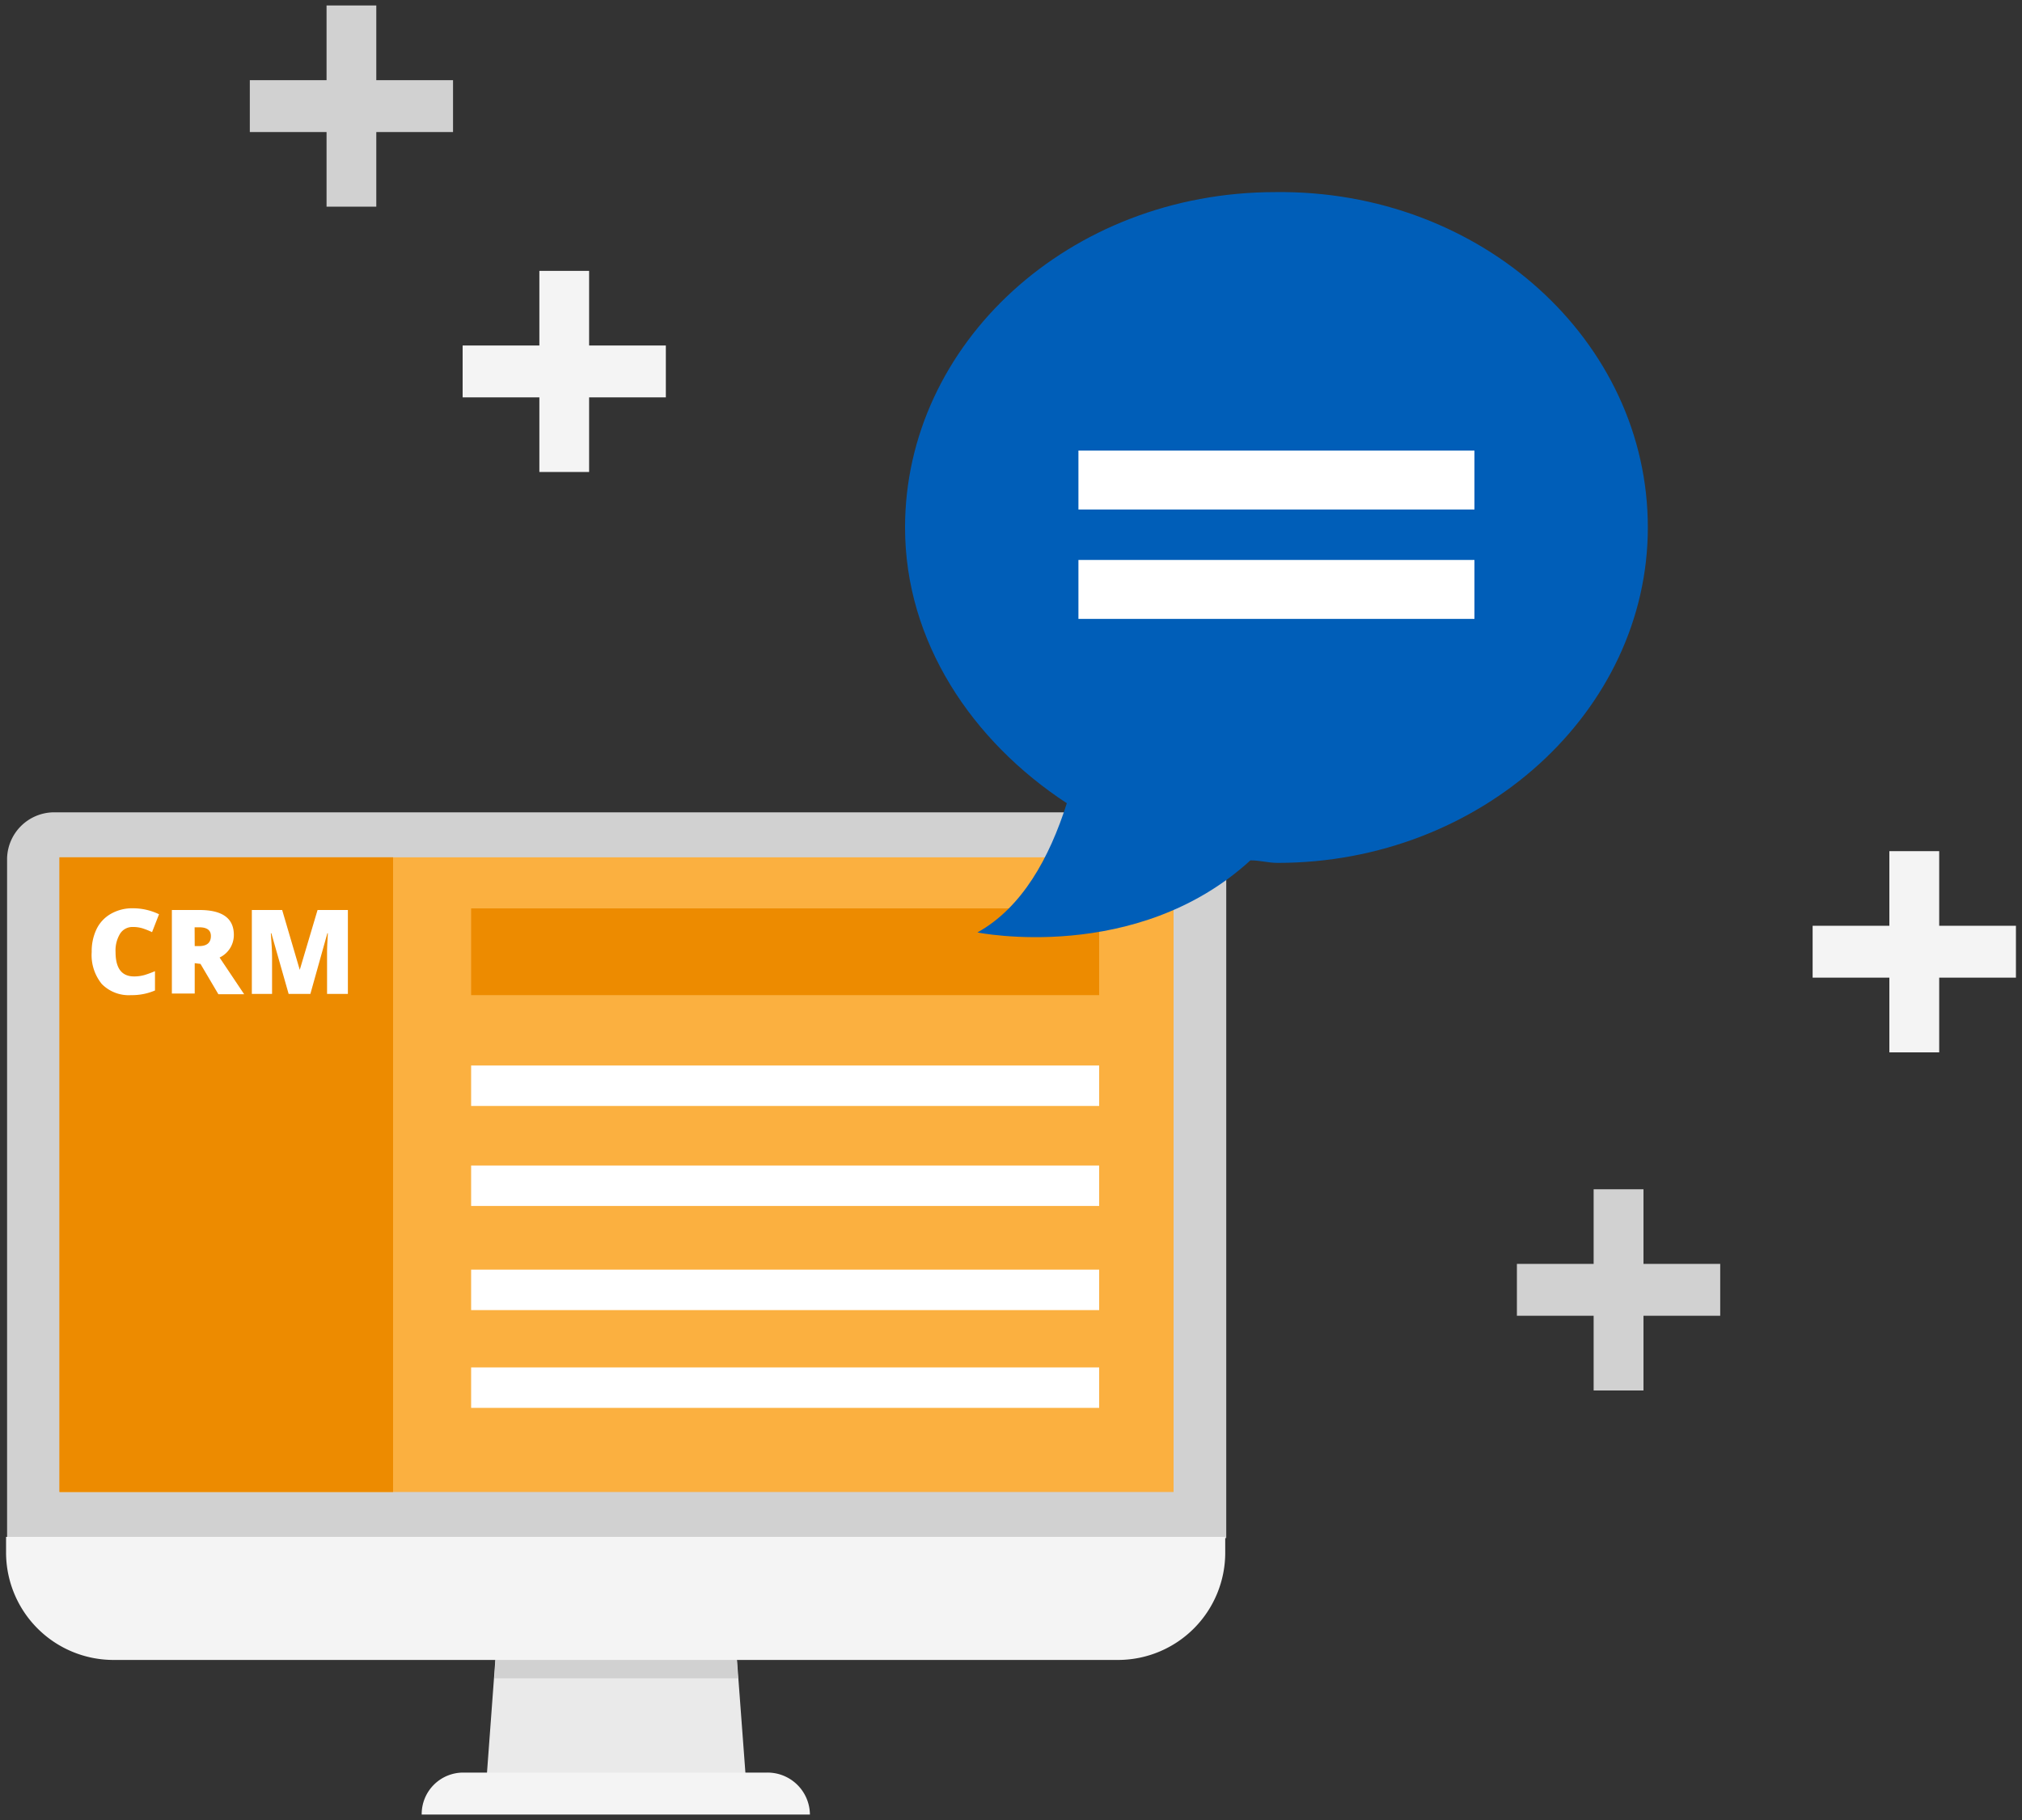 <svg xmlns="http://www.w3.org/2000/svg" id="design" viewBox="0 0 200 180"><rect x="0" y="0" width="200" height="180" fill="#333333" stroke="none"/><defs><style>.cls-1{fill:#d1d1d1;}.cls-2{fill:#fbb040;}.cls-3{fill:#ed8b00;}.cls-4{fill:#eaeaea;}.cls-5{fill:#f4f4f4;}.cls-6{fill:none;stroke:#fff;stroke-miterlimit:10;stroke-width:4px;}.cls-7{fill:#fff;}.cls-8{fill:#005eb8;}</style></defs><title>service-options</title><path class="cls-1" d="M116.63,80.34H5.26A4.67,4.67,0,0,0,.7,84.89v67.23H121.29V84.89A4.69,4.69,0,0,0,116.63,80.34Z"></path><rect class="cls-2" x="5.92" y="84.79" width="110.16" height="62.77"></rect><rect class="cls-3" x="5.87" y="84.79" width="33.01" height="62.77"></rect><polygon class="cls-4" points="73.91 177.74 47.99 177.74 49.1 162.75 72.79 162.75 73.91 177.74"></polygon><polygon class="cls-1" points="72.99 165.99 72.79 162.75 49.1 162.75 48.9 165.99 72.99 165.99"></polygon><path class="cls-5" d="M110.66,164.17H11.23A10.63,10.63,0,0,1,.6,153.54V152H121.19v1.52A10.61,10.61,0,0,1,110.66,164.17Z"></path><path class="cls-5" d="M80.08,179.46H41.71a4.11,4.11,0,0,1,4.15-4.15h30a4.19,4.19,0,0,1,4.25,4.15Z"></path><line class="cls-6" x1="46.6" y1="117.27" x2="108.72" y2="117.27"></line><line class="cls-6" x1="46.6" y1="127.57" x2="108.72" y2="127.57"></line><line class="cls-6" x1="46.6" y1="107.38" x2="108.72" y2="107.38"></line><line class="cls-6" x1="46.6" y1="137.24" x2="108.72" y2="137.24"></line><path class="cls-7" d="M13.14,91.68a1.44,1.44,0,0,0-1.26.66,3.18,3.18,0,0,0-.45,1.82q0,2.41,1.83,2.41a3.75,3.75,0,0,0,1.07-.15,10.68,10.68,0,0,0,1-.37v1.91a5.78,5.78,0,0,1-2.36.46,3.74,3.74,0,0,1-2.9-1.1,4.52,4.52,0,0,1-1-3.17,5.05,5.05,0,0,1,.49-2.28A3.49,3.49,0,0,1,11,90.36a4.24,4.24,0,0,1,2.15-.53,5.94,5.94,0,0,1,2.58.59l-.69,1.77a7.82,7.82,0,0,0-.92-.37A3.23,3.23,0,0,0,13.14,91.68Z"></path><path class="cls-7" d="M19.26,95.26v3H17V90h2.73q3.4,0,3.4,2.46a2.46,2.46,0,0,1-1.41,2.24l2.43,3.63H21.6l-1.77-3Zm0-1.69h.42q1.18,0,1.18-1,0-.86-1.16-.86h-.45Z"></path><path class="cls-7" d="M28.55,98.3l-1.71-6h-.05q.12,1.54.12,2.38V98.3h-2V90h3l1.74,5.92h0L31.41,90h3V98.3H32.35V94.64q0-.29,0-.63t.08-1.71h-.05l-1.68,6Z"></path><polygon class="cls-5" points="65.86 34.17 58.27 34.17 58.27 26.79 53.35 26.79 53.35 34.17 45.76 34.17 45.76 39.3 53.35 39.3 53.35 46.68 58.27 46.68 58.27 39.3 65.86 39.3 65.86 34.17"></polygon><polygon class="cls-5" points="199.4 91.56 191.81 91.56 191.81 84.18 186.88 84.18 186.88 91.56 179.29 91.56 179.29 96.69 186.88 96.69 186.88 104.08 191.81 104.08 191.81 96.69 199.4 96.69 199.4 91.56"></polygon><polygon class="cls-1" points="44.81 7.93 37.22 7.93 37.22 0.54 32.3 0.54 32.3 7.93 24.71 7.93 24.71 13.06 32.3 13.06 32.3 20.44 37.22 20.44 37.22 13.06 44.81 13.06 44.81 7.93"></polygon><polygon class="cls-1" points="170.15 125 162.56 125 162.56 117.62 157.63 117.62 157.63 125 150.04 125 150.04 130.13 157.63 130.13 157.63 137.52 162.56 137.52 162.56 130.13 170.15 130.13 170.15 125"></polygon><rect class="cls-3" x="46.6" y="89.84" width="62.12" height="8.58"></rect><path class="cls-8" d="M126.13,19c-20.39,0-36.61,15-36.61,33.17,0,11.3,6.63,21.13,16,27.27-1.72,5.41-4.42,10.32-8.84,12.78,0,0,15.72,3.19,27-7.13,1,0,1.72.25,2.7.25,20.15,0,36.61-15,36.61-33.17C163,33.73,146.52,18.74,126.13,19Z"></path><rect class="cls-7" x="106.67" y="44.56" width="39.17" height="5.83"></rect><rect class="cls-7" x="106.67" y="55.38" width="39.17" height="5.83"></rect></svg>